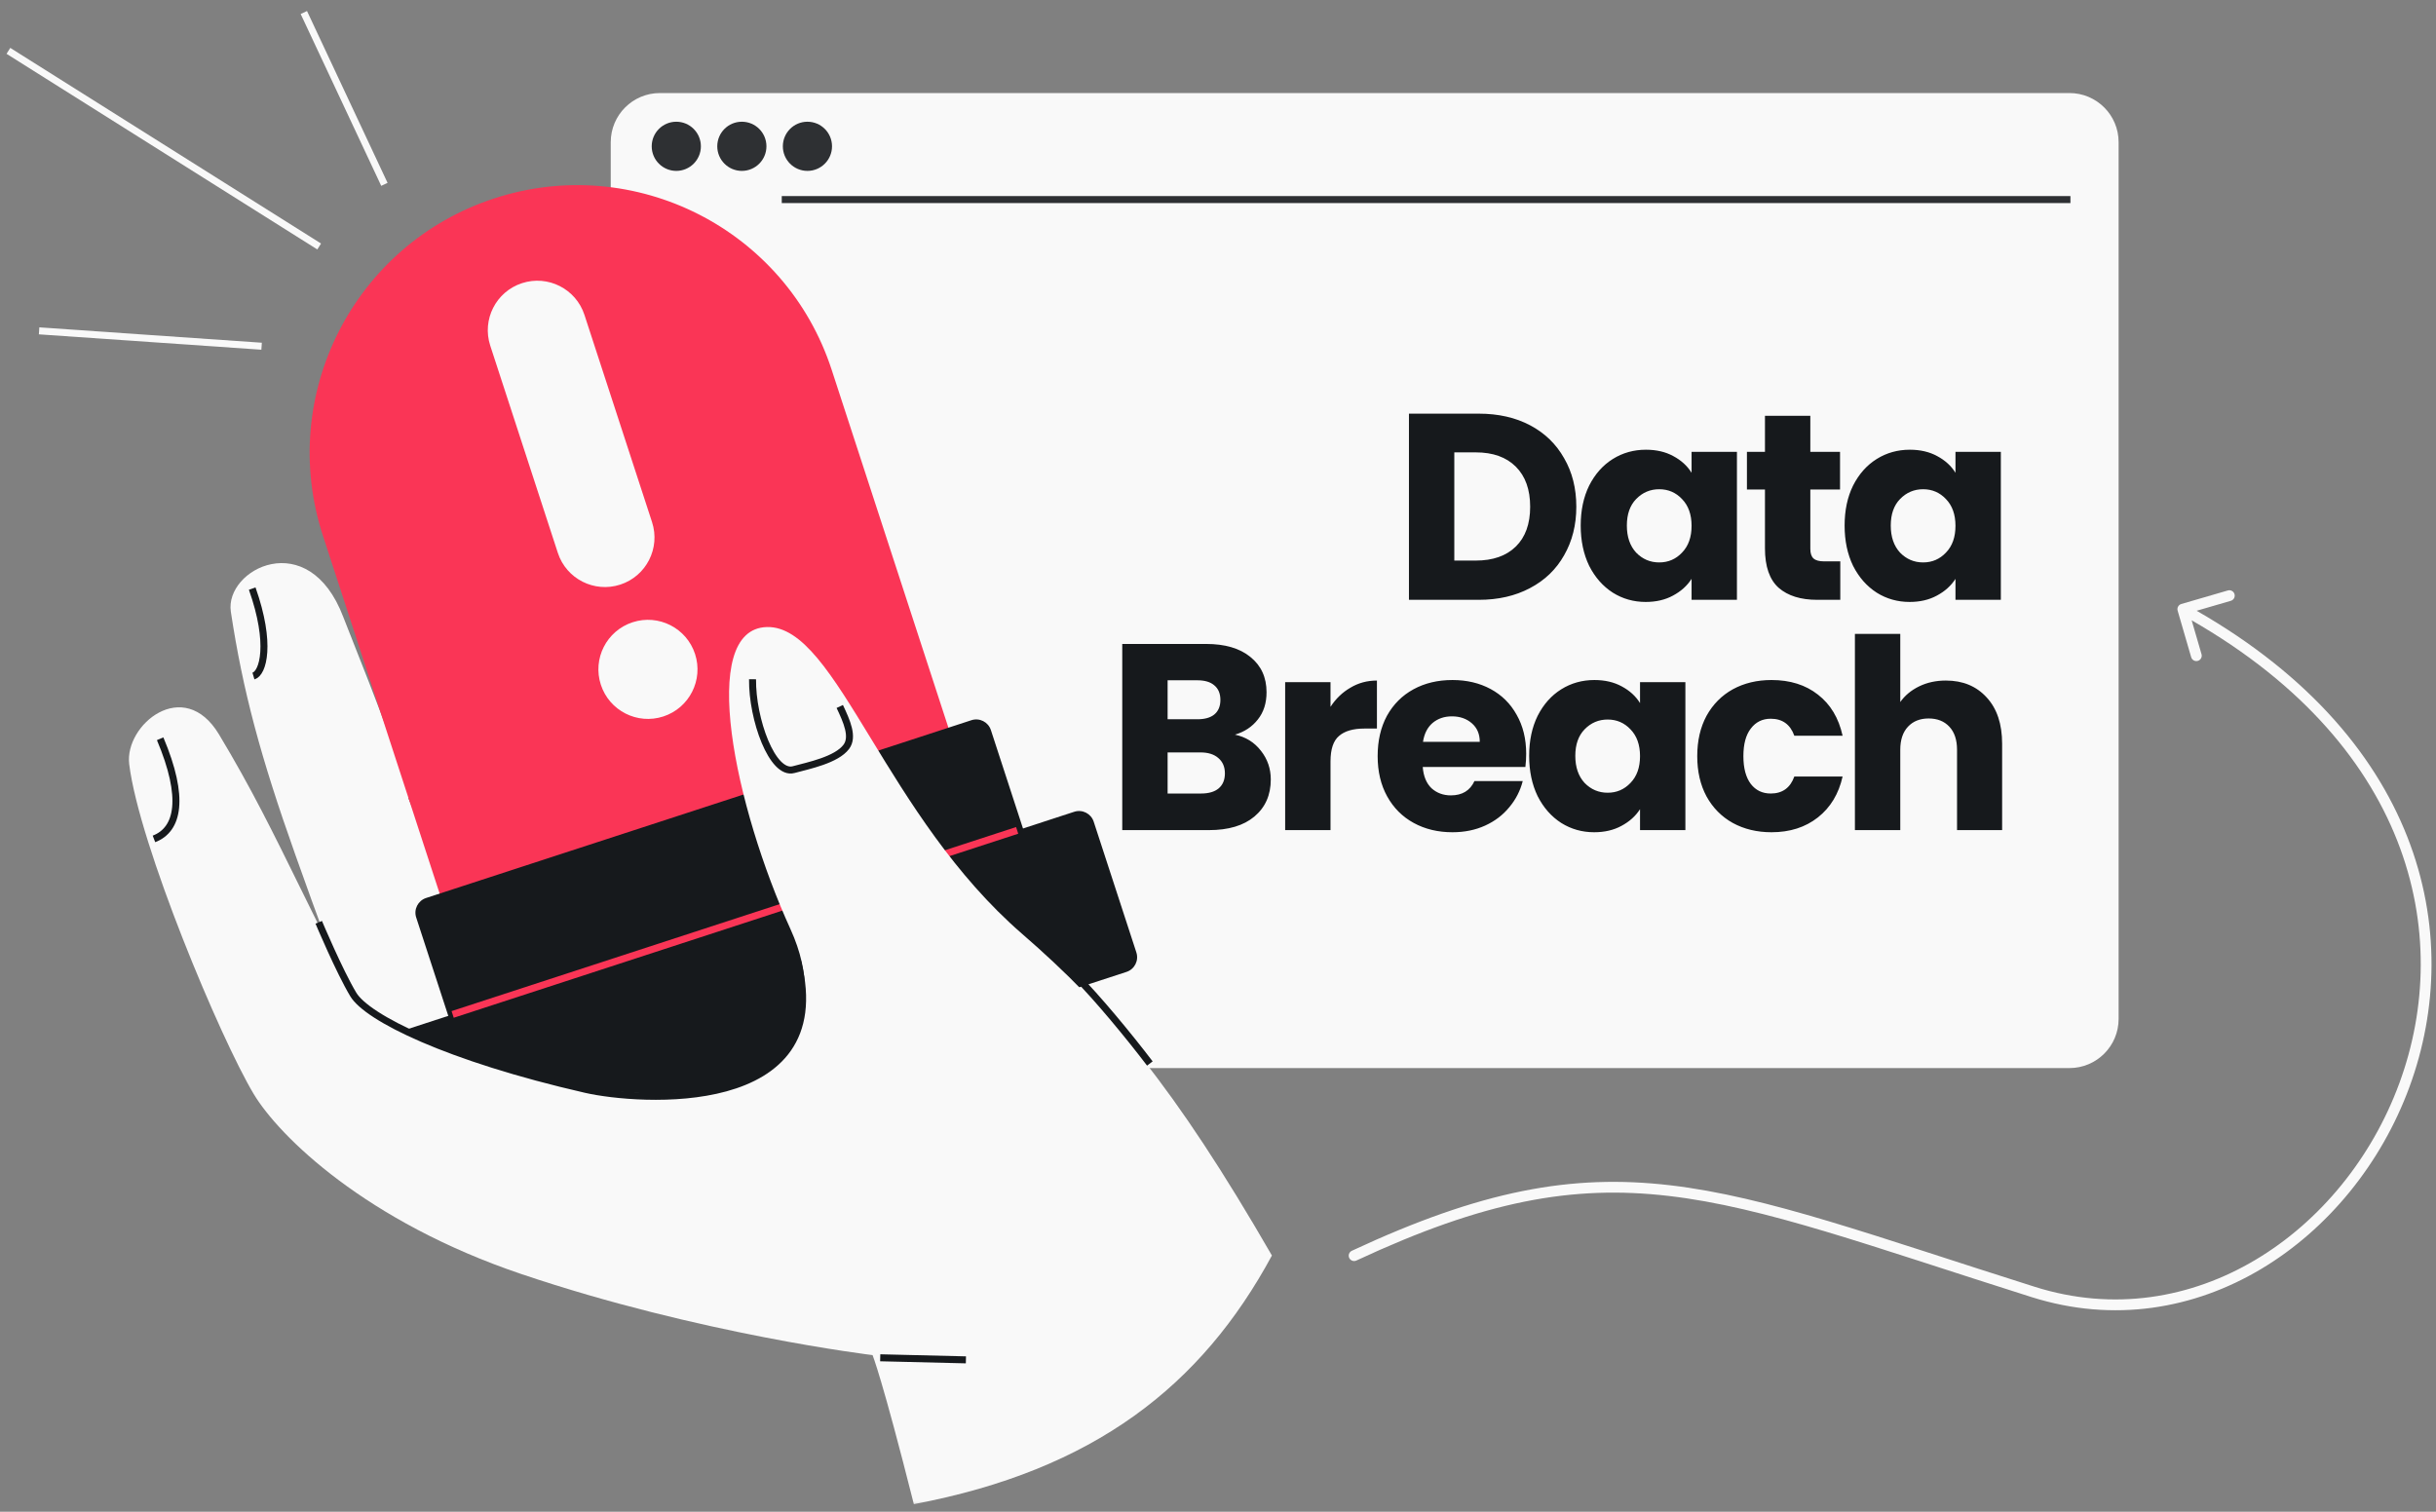 <svg width="348" height="216" viewBox="0 0 348 216" fill="none" xmlns="http://www.w3.org/2000/svg">
<rect x="0" y="0" width="348" height="216" fill="#808080" stroke="none"/>
<g clipPath="url(#clip0_1_1970)">
<mask id="mask0_1_1970" style="mask-type:luminance" maskUnits="userSpaceOnUse" x="0" y="0" width="348" height="216">
<path d="M0 0.14H348V215.521H0V0.14Z" fill="white"/>
</mask>
<g mask="url(#mask0_1_1970)">
<path d="M311.615 86.301C311.208 86.42 310.973 86.847 311.092 87.255L313.026 93.902C313.145 94.31 313.572 94.544 313.98 94.425C314.387 94.307 314.622 93.88 314.503 93.472L312.784 87.563L318.692 85.844C319.1 85.725 319.334 85.298 319.216 84.89C319.097 84.483 318.67 84.248 318.262 84.367L311.615 86.301ZM193.12 178.714C192.735 178.893 192.569 179.351 192.748 179.736C192.927 180.121 193.385 180.287 193.77 180.108L193.12 178.714ZM290.223 185.332C313.739 192.768 336.156 177.206 344.204 155.314C348.237 144.343 348.691 131.735 343.889 119.541C339.086 107.342 329.047 95.618 312.201 86.365L311.46 87.714C328.045 96.823 337.807 108.293 342.458 120.104C347.11 131.919 346.674 144.136 342.76 154.784C334.912 176.13 313.209 190.987 290.687 183.865L290.223 185.332ZM193.77 180.108C212.064 171.576 224.661 169.28 238.383 170.879C252.189 172.488 267.139 178.032 290.223 185.332L290.687 183.865C267.732 176.606 252.559 170.982 238.561 169.351C224.48 167.71 211.592 170.099 193.12 178.714L193.77 180.108Z" fill="#F9F9F9"/>
<path d="M295.636 13.294H94.272C90.393 13.294 87.248 16.439 87.248 20.319V145.585C87.248 149.464 90.393 152.609 94.272 152.609H295.636C299.515 152.609 302.66 149.464 302.66 145.585V20.319C302.66 16.439 299.515 13.294 295.636 13.294Z" fill="#F9F9F9"/>
<path d="M211.244 59.104C214.048 59.104 216.498 59.66 218.595 60.771C220.692 61.883 222.308 63.449 223.445 65.47C224.607 67.465 225.188 69.777 225.188 72.404C225.188 75.006 224.607 77.317 223.445 79.338C222.308 81.359 220.679 82.925 218.557 84.036C216.46 85.148 214.023 85.704 211.244 85.704H201.279V59.104H211.244ZM210.827 80.096C213.277 80.096 215.185 79.426 216.549 78.088C217.913 76.749 218.595 74.854 218.595 72.404C218.595 69.953 217.913 68.046 216.549 66.682C215.185 65.318 213.277 64.636 210.827 64.636H207.758V80.096H210.827ZM225.815 75.094C225.815 72.922 226.22 71.014 227.028 69.373C227.861 67.731 228.986 66.467 230.4 65.583C231.815 64.699 233.393 64.257 235.136 64.257C236.627 64.257 237.928 64.56 239.039 65.167C240.176 65.773 241.047 66.569 241.654 67.554V64.56H248.133V85.704H241.654V82.71C241.022 83.695 240.138 84.491 239.001 85.097C237.89 85.704 236.589 86.007 235.098 86.007C233.381 86.007 231.815 85.565 230.4 84.68C228.986 83.771 227.861 82.495 227.028 80.853C226.22 79.186 225.815 77.266 225.815 75.094ZM241.654 75.132C241.654 73.515 241.199 72.24 240.289 71.305C239.406 70.37 238.319 69.903 237.031 69.903C235.743 69.903 234.644 70.37 233.734 71.305C232.851 72.214 232.408 73.477 232.408 75.094C232.408 76.711 232.851 77.999 233.734 78.959C234.644 79.894 235.743 80.361 237.031 80.361C238.319 80.361 239.406 79.894 240.289 78.959C241.199 78.024 241.654 76.749 241.654 75.132ZM262.899 80.209V85.704H259.603C257.254 85.704 255.423 85.135 254.109 83.999C252.796 82.836 252.138 80.954 252.138 78.353V69.941H249.562V64.56H252.138V59.407H258.618V64.56H262.862V69.941H258.618V78.428C258.618 79.06 258.769 79.515 259.072 79.793C259.376 80.07 259.881 80.209 260.588 80.209H262.899ZM263.516 75.094C263.516 72.922 263.92 71.014 264.728 69.373C265.562 67.731 266.686 66.467 268.101 65.583C269.514 64.699 271.094 64.257 272.837 64.257C274.327 64.257 275.628 64.56 276.74 65.167C277.876 65.773 278.748 66.569 279.354 67.554V64.56H285.834V85.704H279.354V82.71C278.722 83.695 277.839 84.491 276.702 85.097C275.59 85.704 274.289 86.007 272.799 86.007C271.081 86.007 269.514 85.565 268.101 84.68C266.686 83.771 265.562 82.495 264.728 80.853C263.92 79.186 263.516 77.266 263.516 75.094ZM279.354 75.132C279.354 73.515 278.9 72.24 277.99 71.305C277.106 70.37 276.02 69.903 274.731 69.903C273.443 69.903 272.344 70.37 271.435 71.305C270.551 72.214 270.109 73.477 270.109 75.094C270.109 76.711 270.551 77.999 271.435 78.959C272.344 79.894 273.443 80.361 274.731 80.361C276.02 80.361 277.106 79.894 277.99 78.959C278.9 78.024 279.354 76.749 279.354 75.132ZM176.426 104.969C177.967 105.297 179.204 106.067 180.139 107.28C181.074 108.467 181.541 109.831 181.541 111.372C181.541 113.595 180.758 115.363 179.192 116.677C177.65 117.965 175.491 118.609 172.713 118.609H160.322V92.009H172.296C174.998 92.009 177.108 92.628 178.624 93.866C180.164 95.104 180.935 96.784 180.935 98.906C180.935 100.472 180.518 101.773 179.685 102.809C178.876 103.844 177.79 104.564 176.426 104.969ZM166.802 102.771H171.045C172.106 102.771 172.914 102.544 173.47 102.089C174.051 101.608 174.342 100.914 174.342 100.005C174.342 99.095 174.051 98.4 173.47 97.921C172.914 97.44 172.106 97.201 171.045 97.201H166.802V102.771ZM171.576 113.38C172.662 113.38 173.495 113.14 174.077 112.661C174.683 112.155 174.986 111.435 174.986 110.501C174.986 109.565 174.67 108.834 174.039 108.303C173.433 107.773 172.586 107.507 171.5 107.507H166.802V113.38H171.576ZM190.074 100.99C190.832 99.828 191.779 98.918 192.916 98.261C194.052 97.579 195.315 97.238 196.705 97.238V104.097H194.924C193.306 104.097 192.094 104.45 191.286 105.158C190.478 105.84 190.074 107.053 190.074 108.796V118.609H183.594V97.466H190.074V100.99ZM218.026 107.697C218.026 108.303 217.989 108.934 217.913 109.591H203.249C203.351 110.905 203.767 111.915 204.499 112.623C205.257 113.305 206.179 113.646 207.265 113.646C208.883 113.646 210.006 112.964 210.638 111.6H217.534C217.181 112.989 216.537 114.239 215.601 115.351C214.692 116.462 213.543 117.333 212.153 117.965C210.764 118.596 209.211 118.913 207.493 118.913C205.422 118.913 203.578 118.47 201.961 117.586C200.344 116.702 199.081 115.439 198.171 113.797C197.262 112.155 196.807 110.235 196.807 108.038C196.807 105.84 197.25 103.92 198.134 102.278C199.043 100.636 200.306 99.373 201.923 98.489C203.54 97.605 205.397 97.163 207.493 97.163C209.539 97.163 211.358 97.592 212.949 98.451C214.54 99.31 215.779 100.535 216.662 102.127C217.572 103.718 218.026 105.575 218.026 107.697ZM211.396 105.992C211.396 104.88 211.017 103.995 210.259 103.339C209.501 102.682 208.554 102.354 207.417 102.354C206.331 102.354 205.409 102.669 204.651 103.301C203.919 103.933 203.464 104.829 203.287 105.992H211.396ZM218.451 108C218.451 105.827 218.856 103.92 219.664 102.278C220.497 100.636 221.622 99.373 223.036 98.489C224.451 97.605 226.029 97.163 227.772 97.163C229.263 97.163 230.564 97.466 231.675 98.072C232.812 98.678 233.683 99.474 234.29 100.46V97.466H240.769V118.609H234.29V115.616C233.659 116.601 232.774 117.397 231.637 118.003C230.527 118.609 229.225 118.913 227.735 118.913C226.017 118.913 224.451 118.47 223.036 117.586C221.622 116.677 220.497 115.401 219.664 113.759C218.856 112.092 218.451 110.172 218.451 108ZM234.29 108.038C234.29 106.42 233.835 105.145 232.926 104.211C232.042 103.275 230.955 102.809 229.667 102.809C228.379 102.809 227.28 103.275 226.37 104.211C225.487 105.12 225.044 106.383 225.044 108C225.044 109.616 225.487 110.905 226.37 111.865C227.28 112.799 228.379 113.267 229.667 113.267C230.955 113.267 232.042 112.799 232.926 111.865C233.835 110.929 234.29 109.654 234.29 108.038ZM242.463 108.038C242.463 105.84 242.906 103.92 243.789 102.278C244.699 100.636 245.949 99.373 247.541 98.489C249.158 97.605 251.002 97.163 253.073 97.163C255.725 97.163 257.936 97.857 259.704 99.247C261.498 100.636 262.672 102.593 263.228 105.12H256.331C255.751 103.503 254.626 102.695 252.959 102.695C251.772 102.695 250.825 103.162 250.117 104.097C249.41 105.007 249.056 106.32 249.056 108.038C249.056 109.755 249.41 111.081 250.117 112.016C250.825 112.926 251.772 113.38 252.959 113.38C254.626 113.38 255.751 112.572 256.331 110.955H263.228C262.672 113.43 261.498 115.376 259.704 116.791C257.911 118.205 255.7 118.913 253.073 118.913C251.002 118.913 249.158 118.47 247.541 117.586C245.949 116.702 244.699 115.439 243.789 113.797C242.906 112.155 242.463 110.235 242.463 108.038ZM277.985 97.238C280.41 97.238 282.356 98.047 283.82 99.663C285.286 101.255 286.018 103.453 286.018 106.257V118.609H279.577V107.128C279.577 105.713 279.211 104.615 278.478 103.832C277.746 103.048 276.761 102.657 275.522 102.657C274.285 102.657 273.3 103.048 272.567 103.832C271.835 104.615 271.468 105.713 271.468 107.128V118.609H264.988V90.57H271.468V100.308C272.125 99.373 273.021 98.628 274.158 98.072C275.295 97.516 276.571 97.238 277.985 97.238Z" fill="#16191C"/>
<path d="M96.614 24.417C98.553 24.417 100.126 22.845 100.126 20.905C100.126 18.965 98.553 17.393 96.614 17.393C94.674 17.393 93.102 18.965 93.102 20.905C93.102 22.845 94.674 24.417 96.614 24.417Z" fill="#2E3033"/>
<path d="M105.979 24.417C107.919 24.417 109.491 22.845 109.491 20.905C109.491 18.965 107.919 17.393 105.979 17.393C104.039 17.393 102.467 18.965 102.467 20.905C102.467 22.845 104.039 24.417 105.979 24.417Z" fill="#2E3033"/>
<path d="M115.348 24.417C117.288 24.417 118.86 22.845 118.86 20.905C118.86 18.965 117.288 17.393 115.348 17.393C113.408 17.393 111.836 18.965 111.836 20.905C111.836 22.845 113.408 24.417 115.348 24.417Z" fill="#2E3033"/>
<path d="M295.775 28.516H111.68" stroke="#2E3033" strokeWidth="1.538" strokeLinecap="round"/>
<path d="M32.978 87.407C32.058 81.331 44.072 75.085 49.034 88.144C50.359 91.632 53.89 99.963 60.351 118.073C61.858 120.831 63.203 123.329 64.463 125.609L59.835 115.244C57.156 108.684 55.544 98.972 54.685 91.95C53.443 81.798 62.34 78.343 66.48 87.372C70.621 96.401 69.91 102.941 72.645 108.799C75.663 115.264 83.255 125.817 86.947 131.615C84.579 126.336 79.593 115.176 78.585 112.766C76.463 107.131 74.069 97.889 74.172 92.801C74.358 83.615 81.334 84.725 84.663 90.263C87.234 94.2 89.263 101.151 91.865 108.552C97.171 119.813 101.42 124.445 103.518 127.935C107.514 134.579 133.219 125.785 165.999 161.367L116.962 181.134L61.134 161.921L51.421 145.434C48.716 140.412 45.305 130.89 42.176 122.091C37.206 108.116 34.681 98.656 32.978 87.407Z" fill="#F9F9F9"/>
<path d="M36.206 96.596C37.59 96.185 38.824 91.998 36.031 84.099M58.826 113.873C61.581 120.828 69.137 135.905 77.32 140.563" stroke="#16191C" strokeWidth="1.538" strokeLinecap="round"/>
<path d="M70.62 28.345C50.55 34.89 39.585 56.466 46.13 76.536L65.003 134.411L137.683 110.71L118.81 52.835C112.266 32.765 90.69 21.801 70.62 28.345Z" fill="#FA3556"/>
<path d="M1.201 7.266L45.597 35.219M54.913 26.341L43.405 1.785M5.586 47.273L37.373 49.469" stroke="#F9F9F9" strokeWidth="1.538" strokeLinecap="round"/>
<path d="M83.494 44.994C82.282 41.277 78.286 39.247 74.57 40.459C70.853 41.671 68.822 45.666 70.034 49.383L79.69 78.993C80.902 82.71 84.898 84.741 88.614 83.529C92.331 82.317 94.362 78.321 93.15 74.604L83.494 44.994Z" fill="#F9F9F9"/>
<path d="M94.759 102.371C98.476 101.159 100.506 97.163 99.294 93.447C98.082 89.73 94.087 87.699 90.37 88.911C86.654 90.123 84.623 94.119 85.835 97.836C87.047 101.552 91.043 103.583 94.759 102.371Z" fill="#F9F9F9"/>
<path d="M153.461 115.989L56.713 147.538C55.555 147.916 54.922 149.162 55.299 150.32L61.392 169.005C61.77 170.164 63.016 170.797 64.175 170.419L160.923 138.87C162.082 138.492 162.715 137.246 162.337 136.087L156.244 117.403C155.866 116.244 154.62 115.611 153.461 115.989Z" fill="#16191C"/>
<path d="M138.775 102.904L60.87 128.308C59.711 128.686 59.078 129.932 59.456 131.091L65.11 148.429C65.488 149.588 66.733 150.221 67.892 149.843L145.798 124.439C146.956 124.061 147.589 122.815 147.211 121.656L141.557 104.318C141.179 103.159 139.934 102.526 138.775 102.904Z" fill="#16191C"/>
<path d="M64.664 144.944L145.308 118.646" stroke="#FA3556" strokeWidth="1.538" strokeLinecap="round"/>
<path d="M130.55 214.918C126.01 196.91 124.652 193.62 124.652 193.62C124.652 193.62 99.979 190.655 74.483 182.041C52.259 174.532 39.884 162.366 36.253 156.327C31.497 148.416 19.86 120.646 18.457 109.178C17.77 103.56 26.252 96.563 31.279 104.925C35.887 112.589 38.909 118.738 43.315 127.705C45.318 131.783 47.608 136.442 50.463 142.091C57.255 148.127 67.204 150.999 78.641 154.243C87.204 156.671 106.994 158.686 113.254 148.89C115.362 144.606 115.886 139.255 112.926 132.759C105.008 115.383 99.596 89.881 109.542 89.593C114.616 89.446 118.848 96.387 124.409 105.502C129.749 114.258 136.314 125.02 146.022 133.436C158.382 144.151 167.756 155.218 181.703 179.391C171.656 197.995 156.31 210.053 130.55 214.918Z" fill="#F9F9F9"/>
<path d="M21.994 119.865C25.488 118.531 26.456 114.031 22.879 105.557M107.506 97.051C107.437 102.731 110.326 110.788 113.374 109.966C115.541 109.383 119.5 108.578 120.9 106.707C121.962 105.287 120.97 103.067 119.966 100.943M113.962 137.441C119.438 159.471 91.131 157.363 83.671 155.655C63.866 151.118 52.464 145.412 50.47 142.096C48.476 138.778 45.534 131.781 45.534 131.781M125.746 194.004C128.358 194.067 134.462 194.215 137.988 194.3M153.568 139.35C156.791 142.58 161.348 148.117 164.265 151.956" stroke="#16191C" strokeWidth="1.538" strokeLinecap="round"/>
</g>
</g>
<defs>
<clipPath id="clip0_1_1970">
<rect width="348" height="215.381" fill="white" transform="translate(0 0.14)"/>
</clipPath>
</defs>
</svg>
